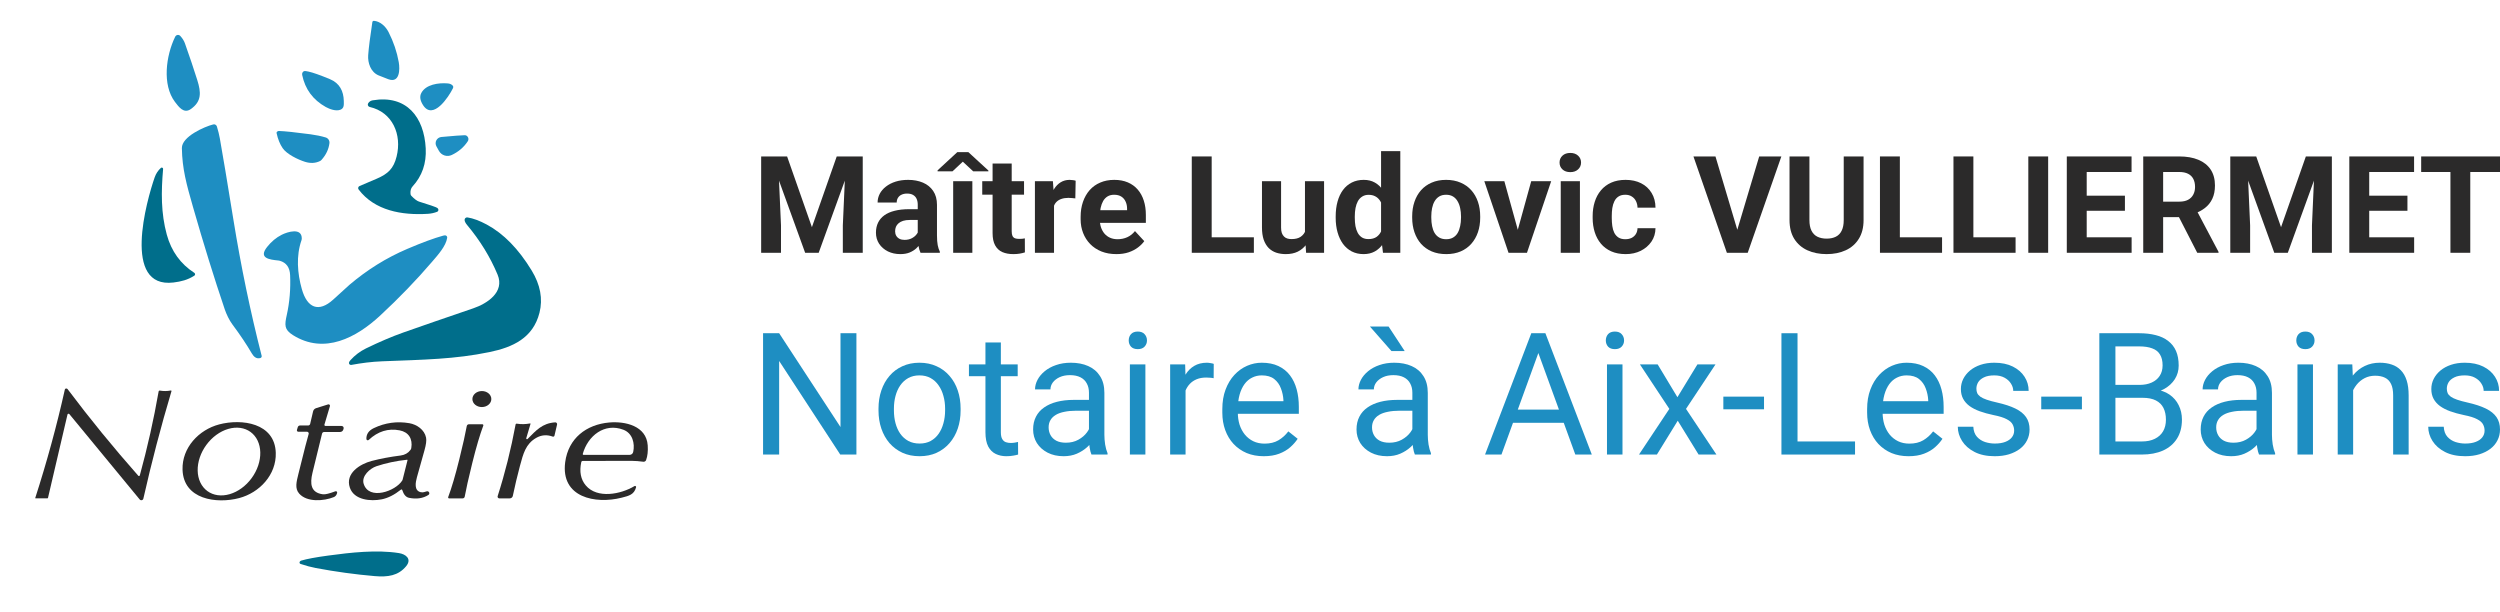 <svg width="572" height="140" viewBox="0 0 572 140" fill="none" xmlns="http://www.w3.org/2000/svg">
<path d="M176.232 35.795H180.088L185.766 51.979L191.444 35.795H195.3L187.315 57.837H184.218L176.232 35.795ZM174.153 35.795H177.993L178.692 51.57V57.837H174.153V35.795ZM193.539 35.795H197.395V57.837H192.84V51.57L193.539 35.795Z" fill="#141313" fill-opacity="0.9"/>
<path d="M209.98 54.144V46.846C209.98 46.322 209.894 45.872 209.722 45.499C209.55 45.115 209.281 44.818 208.917 44.606C208.563 44.394 208.102 44.288 207.536 44.288C207.05 44.288 206.63 44.374 206.276 44.545C205.921 44.707 205.648 44.944 205.456 45.257C205.263 45.559 205.167 45.918 205.167 46.332H200.795C200.795 45.635 200.957 44.974 201.281 44.348C201.605 43.723 202.075 43.172 202.693 42.698C203.31 42.214 204.044 41.835 204.894 41.563C205.754 41.29 206.716 41.154 207.778 41.154C209.054 41.154 210.187 41.366 211.179 41.79C212.171 42.214 212.95 42.85 213.517 43.697C214.094 44.545 214.382 45.605 214.382 46.877V53.886C214.382 54.784 214.438 55.521 214.549 56.096C214.66 56.662 214.822 57.156 215.035 57.58V57.837H210.617C210.405 57.393 210.243 56.838 210.132 56.172C210.03 55.496 209.98 54.82 209.98 54.144ZM210.557 47.861L210.587 50.328H208.143C207.566 50.328 207.065 50.394 206.64 50.525C206.215 50.656 205.866 50.843 205.592 51.085C205.319 51.318 205.117 51.59 204.985 51.903C204.864 52.216 204.803 52.559 204.803 52.932C204.803 53.306 204.889 53.644 205.061 53.947C205.233 54.239 205.481 54.471 205.805 54.643C206.129 54.805 206.508 54.885 206.944 54.885C207.601 54.885 208.173 54.754 208.659 54.492C209.145 54.229 209.519 53.906 209.782 53.523C210.056 53.139 210.197 52.776 210.207 52.433L211.361 54.28C211.199 54.694 210.977 55.123 210.693 55.567C210.42 56.011 210.071 56.429 209.646 56.823C209.221 57.207 208.71 57.525 208.112 57.777C207.515 58.019 206.807 58.14 205.987 58.14C204.945 58.14 203.998 57.933 203.148 57.52C202.308 57.096 201.64 56.515 201.144 55.779C200.659 55.032 200.416 54.184 200.416 53.235C200.416 52.377 200.578 51.615 200.901 50.949C201.225 50.283 201.701 49.723 202.328 49.269C202.966 48.804 203.761 48.456 204.712 48.224C205.663 47.982 206.766 47.861 208.021 47.861H210.557Z" fill="#141313" fill-opacity="0.9"/>
<path d="M222.474 41.457V57.837H218.086V41.457H222.474ZM221.563 34.811L226.147 39.019V39.201H222.671L220.288 36.991L217.935 39.201H214.519V38.974L219.028 34.811H221.563Z" fill="#141313" fill-opacity="0.9"/>
<path d="M234.3 41.457V44.545H224.736V41.457H234.3ZM227.104 37.414H231.476V52.902C231.476 53.376 231.537 53.74 231.658 53.992C231.79 54.244 231.982 54.421 232.235 54.522C232.488 54.613 232.807 54.658 233.191 54.658C233.465 54.658 233.708 54.648 233.92 54.628C234.143 54.598 234.33 54.567 234.482 54.537L234.497 57.747C234.122 57.868 233.718 57.964 233.282 58.034C232.847 58.105 232.367 58.14 231.84 58.14C230.879 58.14 230.039 57.984 229.32 57.671C228.612 57.348 228.065 56.833 227.681 56.127C227.296 55.42 227.104 54.492 227.104 53.341V37.414Z" fill="#141313" fill-opacity="0.9"/>
<path d="M241.161 45.03V57.837H236.789V41.457H240.903L241.161 45.03ZM246.11 41.351L246.034 45.393C245.822 45.363 245.564 45.337 245.26 45.317C244.967 45.287 244.699 45.272 244.456 45.272C243.838 45.272 243.302 45.353 242.846 45.514C242.401 45.666 242.027 45.893 241.723 46.195C241.43 46.498 241.207 46.867 241.055 47.3C240.913 47.734 240.832 48.229 240.812 48.784L239.932 48.512C239.932 47.452 240.038 46.478 240.251 45.59C240.463 44.691 240.772 43.909 241.177 43.243C241.592 42.577 242.098 42.062 242.695 41.699C243.292 41.336 243.975 41.154 244.744 41.154C244.987 41.154 245.235 41.174 245.488 41.215C245.741 41.245 245.948 41.29 246.11 41.351Z" fill="#141313" fill-opacity="0.9"/>
<path d="M255.431 58.14C254.156 58.14 253.013 57.938 252.001 57.535C250.989 57.121 250.128 56.551 249.42 55.824C248.721 55.097 248.185 54.255 247.811 53.296C247.436 52.327 247.249 51.297 247.249 50.207V49.602C247.249 48.36 247.426 47.225 247.78 46.195C248.134 45.166 248.641 44.273 249.298 43.516C249.966 42.759 250.776 42.178 251.727 41.775C252.679 41.361 253.751 41.154 254.946 41.154C256.11 41.154 257.142 41.346 258.043 41.729C258.943 42.113 259.697 42.658 260.305 43.364C260.922 44.071 261.387 44.919 261.701 45.908C262.015 46.887 262.172 47.977 262.172 49.178V50.995H249.116V48.088H257.876V47.755C257.876 47.149 257.764 46.609 257.542 46.135C257.329 45.65 257.005 45.267 256.57 44.984C256.135 44.702 255.578 44.56 254.9 44.56C254.323 44.56 253.827 44.687 253.412 44.939C252.997 45.191 252.658 45.544 252.395 45.998C252.142 46.453 251.95 46.988 251.818 47.603C251.697 48.209 251.636 48.875 251.636 49.602V50.207C251.636 50.863 251.727 51.469 251.91 52.024C252.102 52.579 252.37 53.059 252.714 53.462C253.068 53.866 253.493 54.179 253.989 54.401C254.495 54.623 255.067 54.734 255.705 54.734C256.494 54.734 257.228 54.583 257.906 54.28C258.594 53.967 259.186 53.498 259.682 52.872L261.807 55.173C261.463 55.667 260.993 56.142 260.396 56.596C259.809 57.05 259.1 57.424 258.27 57.716C257.44 57.999 256.494 58.14 255.431 58.14Z" fill="#141313" fill-opacity="0.9"/>
<path d="M286.886 54.295V57.837H275.759V54.295H286.886ZM277.231 35.795V57.837H272.677V35.795H277.231Z" fill="#141313" fill-opacity="0.9"/>
<path d="M298.576 53.916V41.457H302.948V57.837H298.834L298.576 53.916ZM299.062 50.556L300.352 50.525C300.352 51.615 300.225 52.63 299.972 53.568C299.719 54.497 299.34 55.304 298.834 55.99C298.328 56.667 297.69 57.197 296.921 57.58C296.152 57.953 295.246 58.14 294.204 58.14C293.404 58.14 292.665 58.029 291.987 57.807C291.319 57.575 290.742 57.217 290.257 56.732C289.781 56.238 289.406 55.607 289.133 54.84C288.87 54.063 288.739 53.129 288.739 52.039V41.457H293.111V52.069C293.111 52.554 293.166 52.963 293.278 53.296C293.399 53.629 293.566 53.901 293.779 54.113C293.991 54.325 294.239 54.477 294.522 54.567C294.816 54.658 295.14 54.704 295.494 54.704C296.395 54.704 297.103 54.522 297.619 54.159C298.146 53.795 298.515 53.301 298.728 52.675C298.95 52.039 299.062 51.333 299.062 50.556Z" fill="#141313" fill-opacity="0.9"/>
<path d="M315.988 54.265V34.584H320.391V57.837H316.429L315.988 54.265ZM305.605 49.844V49.526C305.605 48.275 305.746 47.139 306.03 46.12C306.313 45.09 306.728 44.207 307.274 43.47C307.821 42.733 308.494 42.163 309.294 41.76C310.093 41.356 311.004 41.154 312.026 41.154C312.988 41.154 313.828 41.356 314.546 41.76C315.275 42.163 315.892 42.739 316.398 43.485C316.914 44.222 317.329 45.095 317.643 46.105C317.957 47.104 318.184 48.199 318.326 49.39V50.086C318.184 51.227 317.957 52.286 317.643 53.265C317.329 54.244 316.914 55.102 316.398 55.839C315.892 56.566 315.275 57.131 314.546 57.535C313.817 57.938 312.967 58.14 311.996 58.14C310.974 58.14 310.063 57.933 309.263 57.52C308.474 57.106 307.806 56.525 307.259 55.779C306.723 55.032 306.313 54.154 306.03 53.144C305.746 52.135 305.605 51.035 305.605 49.844ZM309.977 49.526V49.844C309.977 50.52 310.027 51.151 310.128 51.736C310.24 52.322 310.417 52.842 310.66 53.296C310.913 53.74 311.237 54.088 311.631 54.34C312.036 54.583 312.527 54.704 313.104 54.704C313.853 54.704 314.47 54.537 314.956 54.204C315.442 53.861 315.811 53.392 316.064 52.796C316.327 52.201 316.479 51.514 316.52 50.737V48.754C316.489 48.118 316.398 47.548 316.246 47.043C316.105 46.528 315.892 46.089 315.609 45.726C315.336 45.363 314.991 45.08 314.576 44.878C314.172 44.676 313.691 44.575 313.134 44.575C312.568 44.575 312.082 44.707 311.677 44.969C311.272 45.221 310.943 45.57 310.69 46.014C310.447 46.458 310.265 46.983 310.144 47.588C310.032 48.184 309.977 48.83 309.977 49.526Z" fill="#141313" fill-opacity="0.9"/>
<path d="M323.108 49.814V49.496C323.108 48.295 323.28 47.19 323.624 46.18C323.968 45.161 324.469 44.278 325.127 43.531C325.785 42.784 326.595 42.204 327.556 41.79C328.518 41.366 329.621 41.154 330.866 41.154C332.11 41.154 333.219 41.366 334.19 41.79C335.162 42.204 335.977 42.784 336.634 43.531C337.302 44.278 337.808 45.161 338.153 46.18C338.497 47.19 338.669 48.295 338.669 49.496V49.814C338.669 51.005 338.497 52.11 338.153 53.129C337.808 54.138 337.302 55.022 336.634 55.779C335.977 56.525 335.167 57.106 334.205 57.52C333.244 57.933 332.141 58.14 330.896 58.14C329.651 58.14 328.543 57.933 327.571 57.52C326.61 57.106 325.795 56.525 325.127 55.779C324.469 55.022 323.968 54.138 323.624 53.129C323.28 52.11 323.108 51.005 323.108 49.814ZM327.48 49.496V49.814C327.48 50.5 327.541 51.141 327.662 51.736C327.784 52.332 327.976 52.857 328.239 53.311C328.513 53.755 328.867 54.103 329.302 54.355C329.737 54.608 330.269 54.734 330.896 54.734C331.503 54.734 332.024 54.608 332.46 54.355C332.895 54.103 333.244 53.755 333.507 53.311C333.77 52.857 333.963 52.332 334.084 51.736C334.216 51.141 334.281 50.5 334.281 49.814V49.496C334.281 48.83 334.216 48.204 334.084 47.618C333.963 47.023 333.765 46.498 333.492 46.044C333.229 45.58 332.88 45.216 332.444 44.954C332.009 44.691 331.483 44.56 330.866 44.56C330.248 44.56 329.722 44.691 329.287 44.954C328.862 45.216 328.513 45.58 328.239 46.044C327.976 46.498 327.784 47.023 327.662 47.618C327.541 48.204 327.48 48.83 327.48 49.496Z" fill="#141313" fill-opacity="0.9"/>
<path d="M346.699 54.658L350.343 41.457H354.912L349.371 57.837H346.608L346.699 54.658ZM344.195 41.457L347.853 54.673L347.929 57.837H345.151L339.61 41.457H344.195Z" fill="#141313" fill-opacity="0.9"/>
<path d="M361.486 41.457V57.837H357.098V41.457H361.486ZM356.825 37.188C356.825 36.552 357.048 36.027 357.493 35.613C357.938 35.199 358.535 34.992 359.284 34.992C360.023 34.992 360.615 35.199 361.061 35.613C361.516 36.027 361.744 36.552 361.744 37.188C361.744 37.823 361.516 38.348 361.061 38.762C360.615 39.176 360.023 39.383 359.284 39.383C358.535 39.383 357.938 39.176 357.493 38.762C357.048 38.348 356.825 37.823 356.825 37.188Z" fill="#141313" fill-opacity="0.9"/>
<path d="M371.885 54.734C372.421 54.734 372.897 54.633 373.312 54.431C373.727 54.219 374.05 53.926 374.283 53.553C374.526 53.169 374.653 52.72 374.663 52.206H378.777C378.767 53.356 378.458 54.381 377.851 55.279C377.243 56.167 376.429 56.869 375.407 57.383C374.384 57.888 373.241 58.14 371.976 58.14C370.7 58.14 369.587 57.928 368.636 57.504C367.695 57.081 366.91 56.495 366.283 55.748C365.655 54.991 365.185 54.113 364.871 53.114C364.557 52.105 364.4 51.025 364.4 49.874V49.435C364.4 48.275 364.557 47.194 364.871 46.195C365.185 45.186 365.655 44.308 366.283 43.561C366.91 42.804 367.695 42.214 368.636 41.79C369.577 41.366 370.68 41.154 371.945 41.154C373.291 41.154 374.47 41.411 375.482 41.926C376.505 42.441 377.304 43.178 377.881 44.136C378.468 45.085 378.767 46.211 378.777 47.513H374.663C374.653 46.967 374.536 46.473 374.314 46.029C374.101 45.585 373.787 45.231 373.372 44.969C372.968 44.697 372.467 44.56 371.869 44.56C371.232 44.56 370.711 44.697 370.306 44.969C369.901 45.231 369.587 45.595 369.365 46.059C369.142 46.513 368.985 47.033 368.894 47.618C368.813 48.194 368.773 48.799 368.773 49.435V49.874C368.773 50.51 368.813 51.121 368.894 51.706C368.975 52.291 369.127 52.811 369.349 53.265C369.582 53.72 369.901 54.078 370.306 54.34C370.711 54.603 371.237 54.734 371.885 54.734Z" fill="#141313" fill-opacity="0.9"/>
<path d="M397.298 53.235L402.505 35.795H407.575L399.878 57.837H396.538L397.298 53.235ZM392.5 35.795L397.692 53.235L398.482 57.837H395.111L387.46 35.795H392.5Z" fill="#141313" fill-opacity="0.9"/>
<path d="M421.845 35.795H426.384V50.359C426.384 52.054 426.02 53.482 425.291 54.643C424.573 55.804 423.576 56.677 422.301 57.262C421.035 57.848 419.578 58.14 417.928 58.14C416.279 58.14 414.811 57.848 413.526 57.262C412.251 56.677 411.249 55.804 410.52 54.643C409.802 53.482 409.442 52.054 409.442 50.359V35.795H413.997V50.359C413.997 51.348 414.153 52.155 414.467 52.781C414.781 53.407 415.231 53.866 415.818 54.159C416.415 54.451 417.119 54.598 417.928 54.598C418.758 54.598 419.462 54.451 420.039 54.159C420.626 53.866 421.071 53.407 421.375 52.781C421.688 52.155 421.845 51.348 421.845 50.359V35.795Z" fill="#141313" fill-opacity="0.9"/>
<path d="M444.343 54.295V57.837H433.216V54.295H444.343ZM434.688 35.795V57.837H430.134V35.795H434.688Z" fill="#141313" fill-opacity="0.9"/>
<path d="M461.164 54.295V57.837H450.036V54.295H461.164ZM451.509 35.795V57.837H446.954V35.795H451.509Z" fill="#141313" fill-opacity="0.9"/>
<path d="M468.618 35.795V57.837H464.079V35.795H468.618Z" fill="#141313" fill-opacity="0.9"/>
<path d="M487.715 54.295V57.837H475.95V54.295H487.715ZM477.438 35.795V57.837H472.883V35.795H477.438ZM486.182 44.772V48.224H475.95V44.772H486.182ZM487.7 35.795V39.352H475.95V35.795H487.7Z" fill="#141313" fill-opacity="0.9"/>
<path d="M490.372 35.795H498.615C500.305 35.795 501.758 36.047 502.972 36.552C504.197 37.056 505.138 37.803 505.796 38.792C506.454 39.781 506.783 40.998 506.783 42.441C506.783 43.622 506.58 44.636 506.175 45.484C505.781 46.322 505.219 47.023 504.49 47.588C503.772 48.143 502.927 48.587 501.955 48.92L500.513 49.677H493.347L493.317 46.135H498.646C499.445 46.135 500.108 45.993 500.634 45.711C501.161 45.428 501.555 45.035 501.818 44.53C502.092 44.025 502.228 43.44 502.228 42.774C502.228 42.067 502.097 41.457 501.834 40.942C501.57 40.427 501.171 40.034 500.634 39.761C500.098 39.489 499.425 39.352 498.615 39.352H494.926V57.837H490.372V35.795ZM502.729 57.837L497.689 48.012L502.502 47.982L507.602 57.626V57.837H502.729Z" fill="#141313" fill-opacity="0.9"/>
<path d="M512.369 35.795H516.225L521.903 51.979L527.58 35.795H531.436L523.451 57.837H520.354L512.369 35.795ZM510.289 35.795H514.13L514.829 51.57V57.837H510.289V35.795ZM529.675 35.795H533.531V57.837H528.977V51.57L529.675 35.795Z" fill="#141313" fill-opacity="0.9"/>
<path d="M552.356 54.295V57.837H540.591V54.295H552.356ZM542.078 35.795V57.837H537.524V35.795H542.078ZM550.823 44.772V48.224H540.591V44.772H550.823ZM552.341 35.795V39.352H540.591V35.795H552.341Z" fill="#141313" fill-opacity="0.9"/>
<path d="M565.199 35.795V57.837H560.66V35.795H565.199ZM572 35.795V39.352H553.965V35.795H572Z" fill="#141313" fill-opacity="0.9"/>
<path d="M195.948 76.242V104H192.248L178.269 82.59V104H174.589V76.242H178.269L192.305 97.708V76.242H195.948Z" fill="#1E8EC2"/>
<path d="M201.002 93.915V93.476C201.002 91.989 201.218 90.61 201.65 89.339C202.082 88.055 202.705 86.943 203.519 86.003C204.333 85.05 205.318 84.312 206.475 83.791C207.632 83.258 208.929 82.991 210.365 82.991C211.815 82.991 213.118 83.258 214.275 83.791C215.444 84.312 216.436 85.05 217.25 86.003C218.076 86.943 218.705 88.055 219.138 89.339C219.57 90.61 219.786 91.989 219.786 93.476V93.915C219.786 95.402 219.57 96.781 219.138 98.052C218.705 99.323 218.076 100.435 217.25 101.388C216.436 102.328 215.451 103.065 214.294 103.599C213.15 104.12 211.853 104.381 210.403 104.381C208.954 104.381 207.651 104.12 206.494 103.599C205.337 103.065 204.345 102.328 203.519 101.388C202.705 100.435 202.082 99.323 201.65 98.052C201.218 96.781 201.002 95.402 201.002 93.915ZM204.53 93.476V93.915C204.53 94.944 204.65 95.916 204.892 96.831C205.134 97.734 205.496 98.534 205.979 99.234C206.475 99.933 207.091 100.485 207.829 100.892C208.566 101.286 209.424 101.483 210.403 101.483C211.37 101.483 212.215 101.286 212.94 100.892C213.677 100.485 214.287 99.933 214.771 99.234C215.254 98.534 215.616 97.734 215.858 96.831C216.112 95.916 216.239 94.944 216.239 93.915V93.476C216.239 92.459 216.112 91.5 215.858 90.597C215.616 89.682 215.247 88.875 214.751 88.176C214.268 87.465 213.658 86.905 212.921 86.499C212.196 86.092 211.344 85.888 210.365 85.888C209.399 85.888 208.547 86.092 207.81 86.499C207.085 86.905 206.475 87.465 205.979 88.176C205.496 88.875 205.134 89.682 204.892 90.597C204.65 91.5 204.53 92.459 204.53 93.476Z" fill="#1E8EC2"/>
<path d="M232.849 83.372V86.079H221.693V83.372H232.849ZM225.469 78.358H228.997V98.89C228.997 99.589 229.105 100.117 229.321 100.473C229.537 100.829 229.817 101.064 230.16 101.178C230.504 101.292 230.872 101.35 231.267 101.35C231.559 101.35 231.864 101.324 232.182 101.273C232.512 101.21 232.76 101.159 232.926 101.121L232.945 104C232.665 104.089 232.296 104.171 231.839 104.247C231.394 104.336 230.853 104.381 230.218 104.381C229.353 104.381 228.559 104.209 227.834 103.866C227.109 103.523 226.531 102.951 226.098 102.15C225.679 101.337 225.469 100.244 225.469 98.871V78.358Z" fill="#1E8EC2"/>
<path d="M249.155 100.473V89.854C249.155 89.04 248.989 88.335 248.659 87.738C248.341 87.128 247.858 86.657 247.21 86.327C246.561 85.996 245.76 85.831 244.807 85.831C243.917 85.831 243.135 85.984 242.461 86.289C241.8 86.594 241.279 86.994 240.897 87.49C240.528 87.986 240.344 88.519 240.344 89.091H236.816C236.816 88.354 237.007 87.623 237.388 86.899C237.77 86.174 238.316 85.52 239.028 84.935C239.753 84.338 240.617 83.868 241.622 83.525C242.639 83.169 243.77 82.991 245.016 82.991C246.517 82.991 247.839 83.245 248.983 83.753C250.14 84.262 251.043 85.031 251.691 86.06C252.352 87.077 252.683 88.354 252.683 89.892V99.5C252.683 100.187 252.74 100.918 252.854 101.693C252.982 102.468 253.166 103.135 253.407 103.695V104H249.727C249.549 103.593 249.409 103.053 249.307 102.379C249.206 101.693 249.155 101.057 249.155 100.473ZM249.765 91.493L249.803 93.972H246.237C245.233 93.972 244.336 94.054 243.548 94.22C242.76 94.372 242.099 94.607 241.565 94.925C241.031 95.243 240.624 95.643 240.344 96.126C240.064 96.596 239.925 97.149 239.925 97.785C239.925 98.433 240.071 99.024 240.363 99.558C240.656 100.091 241.094 100.517 241.679 100.835C242.277 101.14 243.008 101.292 243.872 101.292C244.953 101.292 245.906 101.064 246.733 100.606C247.559 100.149 248.214 99.589 248.697 98.928C249.193 98.268 249.46 97.626 249.498 97.003L251.005 98.7C250.916 99.234 250.674 99.825 250.28 100.473C249.886 101.121 249.358 101.744 248.697 102.341C248.049 102.926 247.273 103.415 246.37 103.809C245.48 104.19 244.476 104.381 243.357 104.381C241.959 104.381 240.732 104.108 239.677 103.561C238.634 103.015 237.82 102.284 237.236 101.369C236.664 100.441 236.377 99.405 236.377 98.261C236.377 97.156 236.594 96.183 237.026 95.344C237.458 94.493 238.081 93.787 238.895 93.228C239.708 92.656 240.687 92.224 241.832 91.932C242.976 91.639 244.254 91.493 245.665 91.493H249.765Z" fill="#1E8EC2"/>
<path d="M262.065 83.372V104H258.518V83.372H262.065ZM258.251 77.9C258.251 77.329 258.423 76.846 258.766 76.452C259.122 76.058 259.644 75.861 260.33 75.861C261.004 75.861 261.519 76.058 261.875 76.452C262.243 76.846 262.428 77.329 262.428 77.9C262.428 78.447 262.243 78.917 261.875 79.311C261.519 79.693 261.004 79.883 260.33 79.883C259.644 79.883 259.122 79.693 258.766 79.311C258.423 78.917 258.251 78.447 258.251 77.9Z" fill="#1E8EC2"/>
<path d="M271.257 86.613V104H267.729V83.372H271.162L271.257 86.613ZM277.703 83.258L277.684 86.537C277.392 86.473 277.112 86.435 276.845 86.422C276.591 86.397 276.298 86.384 275.968 86.384C275.154 86.384 274.436 86.511 273.813 86.765C273.19 87.02 272.662 87.376 272.23 87.833C271.798 88.291 271.455 88.837 271.2 89.473C270.959 90.095 270.8 90.782 270.724 91.531L269.732 92.103C269.732 90.858 269.853 89.689 270.094 88.596C270.348 87.503 270.736 86.537 271.257 85.698C271.779 84.846 272.44 84.185 273.241 83.715C274.054 83.232 275.021 82.991 276.14 82.991C276.394 82.991 276.686 83.022 277.017 83.086C277.347 83.137 277.576 83.194 277.703 83.258Z" fill="#1E8EC2"/>
<path d="M289.146 104.381C287.709 104.381 286.406 104.139 285.236 103.656C284.079 103.161 283.081 102.468 282.242 101.578C281.416 100.689 280.78 99.634 280.335 98.414C279.89 97.194 279.668 95.859 279.668 94.41V93.609C279.668 91.932 279.916 90.439 280.411 89.129C280.907 87.808 281.581 86.689 282.433 85.774C283.285 84.859 284.251 84.166 285.332 83.696C286.412 83.226 287.531 82.991 288.688 82.991C290.163 82.991 291.434 83.245 292.502 83.753C293.583 84.262 294.466 84.973 295.153 85.888C295.839 86.791 296.348 87.859 296.679 89.091C297.009 90.311 297.174 91.646 297.174 93.095V94.677H281.765V91.798H293.646V91.531C293.595 90.616 293.405 89.727 293.074 88.862C292.756 87.998 292.248 87.287 291.549 86.727C290.849 86.168 289.896 85.888 288.688 85.888C287.887 85.888 287.15 86.06 286.476 86.403C285.802 86.734 285.223 87.229 284.74 87.89C284.257 88.551 283.882 89.358 283.615 90.311C283.348 91.265 283.215 92.364 283.215 93.609V94.41C283.215 95.389 283.348 96.31 283.615 97.175C283.895 98.026 284.295 98.776 284.817 99.424C285.351 100.072 285.993 100.581 286.743 100.949C287.506 101.318 288.37 101.502 289.336 101.502C290.582 101.502 291.638 101.248 292.502 100.74C293.367 100.231 294.123 99.551 294.771 98.7L296.907 100.396C296.462 101.07 295.897 101.712 295.21 102.322C294.524 102.932 293.678 103.428 292.674 103.809C291.682 104.19 290.506 104.381 289.146 104.381Z" fill="#1E8EC2"/>
<path d="M323.148 100.473V89.854C323.148 89.04 322.983 88.335 322.653 87.738C322.335 87.128 321.852 86.657 321.203 86.327C320.555 85.996 319.754 85.831 318.8 85.831C317.91 85.831 317.129 85.984 316.455 86.289C315.794 86.594 315.272 86.994 314.891 87.49C314.522 87.986 314.338 88.519 314.338 89.091H310.81C310.81 88.354 311.001 87.623 311.382 86.899C311.763 86.174 312.31 85.52 313.022 84.935C313.747 84.338 314.611 83.868 315.616 83.525C316.633 83.169 317.764 82.991 319.01 82.991C320.51 82.991 321.833 83.245 322.977 83.753C324.134 84.262 325.036 85.031 325.685 86.06C326.346 87.077 326.676 88.354 326.676 89.892V99.5C326.676 100.187 326.734 100.918 326.848 101.693C326.975 102.468 327.16 103.135 327.401 103.695V104H323.721C323.543 103.593 323.403 103.053 323.301 102.379C323.199 101.693 323.148 101.057 323.148 100.473ZM323.759 91.493L323.797 93.972H320.231C319.226 93.972 318.33 94.054 317.542 94.22C316.753 94.372 316.092 94.607 315.558 94.925C315.024 95.243 314.618 95.643 314.338 96.126C314.058 96.596 313.918 97.149 313.918 97.785C313.918 98.433 314.064 99.024 314.357 99.558C314.649 100.091 315.088 100.517 315.673 100.835C316.27 101.14 317.001 101.292 317.866 101.292C318.947 101.292 319.9 101.064 320.726 100.606C321.553 100.149 322.208 99.589 322.691 98.928C323.187 98.268 323.454 97.626 323.492 97.003L324.998 98.7C324.909 99.234 324.668 99.825 324.274 100.473C323.879 101.121 323.352 101.744 322.691 102.341C322.042 102.926 321.267 103.415 320.364 103.809C319.474 104.19 318.47 104.381 317.351 104.381C315.952 104.381 314.726 104.108 313.67 103.561C312.628 103.015 311.814 102.284 311.229 101.369C310.657 100.441 310.371 99.405 310.371 98.261C310.371 97.156 310.587 96.183 311.02 95.344C311.452 94.493 312.075 93.787 312.888 93.228C313.702 92.656 314.681 92.224 315.825 91.932C316.97 91.639 318.247 91.493 319.659 91.493H323.759ZM317.713 74.717L321.394 80.322H318.362L313.442 74.717H317.713Z" fill="#1E8EC2"/>
<path d="M352.727 78.701L343.535 104H339.778L350.362 76.242H352.784L352.727 78.701ZM360.431 104L351.22 78.701L351.163 76.242H353.585L364.207 104H360.431ZM359.955 93.724V96.736H344.355V93.724H359.955Z" fill="#1E8EC2"/>
<path d="M371.225 83.372V104H367.678V83.372H371.225ZM367.411 77.9C367.411 77.329 367.583 76.846 367.926 76.452C368.282 76.058 368.803 75.861 369.49 75.861C370.164 75.861 370.679 76.058 371.035 76.452C371.403 76.846 371.588 77.329 371.588 77.9C371.588 78.447 371.403 78.917 371.035 79.311C370.679 79.693 370.164 79.883 369.49 79.883C368.803 79.883 368.282 79.693 367.926 79.311C367.583 78.917 367.411 78.447 367.411 77.9Z" fill="#1E8EC2"/>
<path d="M379.273 83.372L383.793 90.883L388.37 83.372H392.508L385.757 93.552L392.718 104H388.637L383.869 96.26L379.101 104H375.001L381.943 93.552L375.211 83.372H379.273Z" fill="#1E8EC2"/>
<path d="M403.607 90.75V93.648H394.301V90.75H403.607Z" fill="#1E8EC2"/>
<path d="M424.432 101.006V104H410.549V101.006H424.432ZM411.273 76.242V104H407.593V76.242H411.273Z" fill="#1E8EC2"/>
<path d="M436.675 104.381C435.239 104.381 433.936 104.139 432.766 103.656C431.609 103.161 430.611 102.468 429.772 101.578C428.945 100.689 428.31 99.634 427.865 98.414C427.42 97.194 427.197 95.859 427.197 94.41V93.609C427.197 91.932 427.445 90.439 427.941 89.129C428.437 87.808 429.111 86.689 429.963 85.774C430.814 84.859 431.781 84.166 432.861 83.696C433.942 83.226 435.061 82.991 436.218 82.991C437.692 82.991 438.964 83.245 440.032 83.753C441.113 84.262 441.996 84.973 442.683 85.888C443.369 86.791 443.878 87.859 444.208 89.091C444.539 90.311 444.704 91.646 444.704 93.095V94.677H429.295V91.798H441.176V91.531C441.125 90.616 440.934 89.727 440.604 88.862C440.286 87.998 439.778 87.287 439.078 86.727C438.379 86.168 437.426 85.888 436.218 85.888C435.417 85.888 434.679 86.06 434.006 86.403C433.332 86.734 432.753 87.229 432.27 87.89C431.787 88.551 431.412 89.358 431.145 90.311C430.878 91.265 430.744 92.364 430.744 93.609V94.41C430.744 95.389 430.878 96.31 431.145 97.175C431.425 98.026 431.825 98.776 432.346 99.424C432.88 100.072 433.522 100.581 434.273 100.949C435.035 101.318 435.9 101.502 436.866 101.502C438.112 101.502 439.167 101.248 440.032 100.74C440.896 100.231 441.653 99.551 442.301 98.7L444.437 100.396C443.992 101.07 443.426 101.712 442.74 102.322C442.053 102.932 441.208 103.428 440.203 103.809C439.212 104.19 438.036 104.381 436.675 104.381Z" fill="#1E8EC2"/>
<path d="M460.838 98.528C460.838 98.02 460.723 97.549 460.495 97.117C460.278 96.672 459.827 96.272 459.141 95.916C458.467 95.548 457.45 95.23 456.089 94.963C454.945 94.722 453.909 94.436 452.981 94.105C452.065 93.775 451.283 93.374 450.635 92.904C449.999 92.434 449.51 91.881 449.167 91.246C448.823 90.61 448.652 89.867 448.652 89.015C448.652 88.202 448.83 87.433 449.186 86.708C449.554 85.984 450.069 85.342 450.73 84.783C451.404 84.224 452.212 83.785 453.152 83.467C454.093 83.15 455.142 82.991 456.299 82.991C457.952 82.991 459.363 83.283 460.533 83.868C461.702 84.452 462.599 85.234 463.222 86.213C463.845 87.178 464.156 88.252 464.156 89.434H460.628C460.628 88.862 460.456 88.31 460.113 87.776C459.783 87.229 459.293 86.778 458.645 86.422C458.009 86.066 457.227 85.888 456.299 85.888C455.32 85.888 454.525 86.041 453.915 86.346C453.318 86.638 452.879 87.013 452.599 87.471C452.332 87.928 452.199 88.411 452.199 88.92C452.199 89.301 452.262 89.644 452.39 89.949C452.529 90.242 452.771 90.515 453.114 90.769C453.457 91.01 453.941 91.239 454.564 91.455C455.187 91.671 455.981 91.887 456.947 92.103C458.638 92.485 460.03 92.942 461.124 93.476C462.217 94.01 463.031 94.664 463.565 95.44C464.099 96.215 464.366 97.156 464.366 98.261C464.366 99.164 464.175 99.99 463.794 100.74C463.425 101.489 462.885 102.138 462.173 102.684C461.473 103.218 460.634 103.637 459.655 103.942C458.689 104.235 457.602 104.381 456.394 104.381C454.576 104.381 453.038 104.057 451.779 103.409C450.521 102.76 449.567 101.922 448.919 100.892C448.27 99.863 447.946 98.776 447.946 97.632H451.493C451.544 98.598 451.824 99.367 452.332 99.939C452.841 100.498 453.464 100.898 454.201 101.14C454.939 101.369 455.67 101.483 456.394 101.483C457.361 101.483 458.168 101.356 458.816 101.102C459.477 100.848 459.98 100.498 460.323 100.053C460.666 99.608 460.838 99.1 460.838 98.528Z" fill="#1E8EC2"/>
<path d="M476.342 90.75V93.648H467.036V90.75H476.342Z" fill="#1E8EC2"/>
<path d="M490.226 91.017H483.188L483.15 88.062H489.539C490.594 88.062 491.516 87.884 492.304 87.528C493.092 87.172 493.703 86.664 494.135 86.003C494.58 85.329 494.802 84.529 494.802 83.601C494.802 82.584 494.605 81.758 494.211 81.122C493.83 80.474 493.239 80.004 492.438 79.712C491.649 79.407 490.645 79.254 489.425 79.254H484.008V104H480.328V76.242H489.425C490.848 76.242 492.12 76.388 493.239 76.68C494.357 76.96 495.305 77.405 496.08 78.015C496.868 78.612 497.466 79.375 497.873 80.303C498.28 81.23 498.483 82.343 498.483 83.639C498.483 84.783 498.191 85.819 497.606 86.746C497.021 87.662 496.207 88.411 495.165 88.996C494.135 89.581 492.927 89.956 491.541 90.121L490.226 91.017ZM490.054 104H481.739L483.818 101.006H490.054C491.224 101.006 492.215 100.803 493.029 100.396C493.855 99.99 494.485 99.418 494.917 98.681C495.349 97.931 495.565 97.047 495.565 96.031C495.565 95.001 495.381 94.112 495.012 93.362C494.644 92.612 494.065 92.034 493.277 91.627C492.489 91.22 491.471 91.017 490.226 91.017H484.981L485.019 88.062H492.19L492.972 89.129C494.307 89.244 495.438 89.625 496.366 90.273C497.294 90.909 498 91.722 498.483 92.713C498.979 93.705 499.227 94.798 499.227 95.993C499.227 97.721 498.845 99.183 498.083 100.377C497.332 101.559 496.271 102.462 494.898 103.084C493.525 103.695 491.91 104 490.054 104Z" fill="#1E8EC2"/>
<path d="M516.295 100.473V89.854C516.295 89.04 516.13 88.335 515.799 87.738C515.481 87.128 514.998 86.657 514.35 86.327C513.701 85.996 512.9 85.831 511.947 85.831C511.057 85.831 510.275 85.984 509.601 86.289C508.94 86.594 508.419 86.994 508.037 87.49C507.669 87.986 507.484 88.519 507.484 89.091H503.956C503.956 88.354 504.147 87.623 504.528 86.899C504.91 86.174 505.457 85.52 506.168 84.935C506.893 84.338 507.758 83.868 508.762 83.525C509.779 83.169 510.911 82.991 512.157 82.991C513.657 82.991 514.979 83.245 516.123 83.753C517.28 84.262 518.183 85.031 518.831 86.06C519.492 87.077 519.823 88.354 519.823 89.892V99.5C519.823 100.187 519.88 100.918 519.995 101.693C520.122 102.468 520.306 103.135 520.548 103.695V104H516.867C516.689 103.593 516.549 103.053 516.447 102.379C516.346 101.693 516.295 101.057 516.295 100.473ZM516.905 91.493L516.943 93.972H513.377C512.373 93.972 511.476 94.054 510.688 94.22C509.9 94.372 509.239 94.607 508.705 94.925C508.171 95.243 507.764 95.643 507.484 96.126C507.205 96.596 507.065 97.149 507.065 97.785C507.065 98.433 507.211 99.024 507.503 99.558C507.796 100.091 508.234 100.517 508.819 100.835C509.417 101.14 510.148 101.292 511.012 101.292C512.093 101.292 513.047 101.064 513.873 100.606C514.699 100.149 515.354 99.589 515.837 98.928C516.333 98.268 516.6 97.626 516.638 97.003L518.145 98.7C518.056 99.234 517.814 99.825 517.42 100.473C517.026 101.121 516.498 101.744 515.837 102.341C515.189 102.926 514.413 103.415 513.511 103.809C512.621 104.19 511.616 104.381 510.497 104.381C509.099 104.381 507.872 104.108 506.817 103.561C505.774 103.015 504.961 102.284 504.376 101.369C503.804 100.441 503.518 99.405 503.518 98.261C503.518 97.156 503.734 96.183 504.166 95.344C504.598 94.493 505.221 93.787 506.035 93.228C506.849 92.656 507.828 92.224 508.972 91.932C510.116 91.639 511.394 91.493 512.805 91.493H516.905Z" fill="#1E8EC2"/>
<path d="M529.206 83.372V104H525.659V83.372H529.206ZM525.392 77.9C525.392 77.329 525.563 76.846 525.907 76.452C526.262 76.058 526.784 75.861 527.47 75.861C528.144 75.861 528.659 76.058 529.015 76.452C529.384 76.846 529.568 77.329 529.568 77.9C529.568 78.447 529.384 78.917 529.015 79.311C528.659 79.693 528.144 79.883 527.47 79.883C526.784 79.883 526.262 79.693 525.907 79.311C525.563 78.917 525.392 78.447 525.392 77.9Z" fill="#1E8EC2"/>
<path d="M538.398 87.776V104H534.87V83.372H538.207L538.398 87.776ZM537.559 92.904L536.09 92.847C536.103 91.436 536.313 90.133 536.719 88.939C537.126 87.731 537.698 86.683 538.436 85.793C539.173 84.903 540.05 84.217 541.068 83.734C542.097 83.239 543.235 82.991 544.481 82.991C545.498 82.991 546.414 83.13 547.227 83.41C548.041 83.677 548.734 84.109 549.306 84.707C549.891 85.304 550.336 86.079 550.641 87.032C550.946 87.973 551.099 89.123 551.099 90.483V104H547.552V90.445C547.552 89.365 547.393 88.5 547.075 87.852C546.757 87.191 546.293 86.715 545.683 86.422C545.072 86.117 544.322 85.965 543.432 85.965C542.555 85.965 541.754 86.149 541.029 86.518C540.317 86.886 539.701 87.395 539.18 88.043C538.671 88.691 538.271 89.434 537.978 90.273C537.698 91.099 537.559 91.976 537.559 92.904Z" fill="#1E8EC2"/>
<path d="M568.472 98.528C568.472 98.02 568.358 97.549 568.129 97.117C567.913 96.672 567.461 96.272 566.775 95.916C566.101 95.548 565.084 95.23 563.723 94.963C562.579 94.722 561.543 94.436 560.615 94.105C559.7 93.775 558.918 93.374 558.269 92.904C557.634 92.434 557.144 91.881 556.801 91.246C556.458 90.61 556.286 89.867 556.286 89.015C556.286 88.202 556.464 87.433 556.82 86.708C557.189 85.984 557.703 85.342 558.365 84.783C559.038 84.224 559.846 83.785 560.787 83.467C561.727 83.15 562.776 82.991 563.933 82.991C565.586 82.991 566.997 83.283 568.167 83.868C569.337 84.452 570.233 85.234 570.856 86.213C571.479 87.178 571.79 88.252 571.79 89.434H568.262C568.262 88.862 568.091 88.31 567.747 87.776C567.417 87.229 566.927 86.778 566.279 86.422C565.643 86.066 564.861 85.888 563.933 85.888C562.954 85.888 562.16 86.041 561.549 86.346C560.952 86.638 560.513 87.013 560.233 87.471C559.967 87.928 559.833 88.411 559.833 88.92C559.833 89.301 559.897 89.644 560.024 89.949C560.164 90.242 560.405 90.515 560.748 90.769C561.092 91.01 561.575 91.239 562.198 91.455C562.821 91.671 563.615 91.887 564.582 92.103C566.272 92.485 567.665 92.942 568.758 93.476C569.851 94.01 570.665 94.664 571.199 95.44C571.733 96.215 572 97.156 572 98.261C572 99.164 571.809 99.99 571.428 100.74C571.059 101.489 570.519 102.138 569.807 102.684C569.108 103.218 568.269 103.637 567.29 103.942C566.323 104.235 565.236 104.381 564.029 104.381C562.21 104.381 560.672 104.057 559.413 103.409C558.155 102.76 557.201 101.922 556.553 100.892C555.904 99.863 555.58 98.776 555.58 97.632H559.127C559.178 98.598 559.458 99.367 559.967 99.939C560.475 100.498 561.098 100.898 561.835 101.14C562.573 101.369 563.304 101.483 564.029 101.483C564.995 101.483 565.802 101.356 566.45 101.102C567.112 100.848 567.614 100.498 567.957 100.053C568.3 99.608 568.472 99.1 568.472 98.528Z" fill="#1E8EC2"/>
<path d="M85.554 4.766C86.927 4.867 88.193 5.955 88.905 7.346C90.043 9.583 90.82 11.877 91.236 14.228C91.53 15.885 91.475 19.09 88.85 18.126C88.079 17.844 87.335 17.552 86.619 17.249C84.82 16.496 84.109 14.384 84.242 12.612C84.37 10.886 84.688 8.365 85.196 5.05C85.209 4.966 85.253 4.89 85.319 4.837C85.386 4.785 85.47 4.759 85.554 4.766Z" fill="#1E8EC2"/>
<path d="M40.09 8.388C40.141 8.285 40.217 8.195 40.31 8.128C40.404 8.06 40.513 8.016 40.627 8C40.741 7.984 40.858 7.995 40.967 8.034C41.075 8.073 41.173 8.138 41.251 8.223C41.75 8.774 42.102 9.335 42.307 9.908C43.399 12.984 44.341 15.784 45.134 18.309C46.038 21.179 46.148 23.222 43.633 24.971C42.05 26.073 40.916 24.48 40.021 23.305C37.075 19.402 37.965 12.713 40.09 8.388Z" fill="#1E8EC2"/>
<path d="M69.647 16.253C69.757 16.225 70.072 16.268 70.592 16.381C71.568 16.589 73.193 17.162 75.466 18.098C77.738 19.035 78.606 20.871 78.661 23.084C78.684 24.035 78.734 24.769 77.876 25.109C76.898 25.499 75.439 24.985 74.544 24.485C71.607 22.85 69.804 20.403 69.137 17.143C69.097 16.947 69.127 16.743 69.222 16.577C69.318 16.411 69.47 16.294 69.647 16.253Z" fill="#1E8EC2"/>
<path d="M103.541 19.544C103.724 19.725 103.754 19.944 103.628 20.201C102.687 22.125 99.08 27.648 96.785 24.039C96.109 22.98 95.979 22.059 96.395 21.275C97.423 19.333 100.291 18.902 102.453 19.085C102.912 19.125 103.275 19.278 103.541 19.544Z" fill="#1E8EC2"/>
<path d="M100.186 47.692C100.237 47.753 100.274 47.824 100.293 47.901C100.312 47.978 100.313 48.057 100.296 48.133C100.279 48.208 100.244 48.278 100.195 48.335C100.145 48.393 100.082 48.437 100.012 48.464C99.32 48.727 98.609 48.88 97.877 48.923C91.966 49.285 85.729 48.211 82.048 43.349C82.001 43.287 81.968 43.215 81.953 43.138C81.938 43.061 81.941 42.982 81.961 42.907C81.981 42.831 82.019 42.762 82.071 42.703C82.122 42.644 82.187 42.598 82.259 42.569C83.826 41.908 85.15 41.341 86.234 40.87C88.772 39.768 90.052 38.588 90.745 35.806C91.998 30.793 89.814 25.664 84.581 24.471C84.496 24.451 84.416 24.411 84.349 24.354C84.281 24.297 84.228 24.226 84.194 24.144C84.16 24.063 84.146 23.975 84.153 23.887C84.159 23.8 84.187 23.715 84.233 23.64C84.465 23.26 84.814 23.03 85.279 22.951C93.04 21.656 97.037 26.803 97.405 33.951C97.582 37.373 96.58 40.273 94.398 42.651C94.004 43.08 93.848 43.664 93.93 44.405C93.948 44.557 94.014 44.697 94.118 44.805C94.81 45.524 95.388 45.962 95.853 46.118C97.909 46.806 99.878 47.325 100.186 47.692Z" fill="#006E8B"/>
<path d="M48.801 28.465C48.971 28.422 49.15 28.446 49.303 28.533C49.456 28.619 49.57 28.761 49.623 28.929C49.922 29.914 50.147 30.823 50.297 31.656C50.952 35.313 51.991 41.536 53.413 50.323C55.133 60.944 57.284 71.305 59.867 81.405C59.893 81.507 59.88 81.616 59.829 81.709C59.779 81.801 59.696 81.872 59.596 81.906C58.724 82.199 58.067 81.648 57.608 80.854C56.421 78.813 54.94 76.601 53.166 74.22C52.459 73.27 51.798 71.888 51.417 70.763C48.994 63.601 46.571 55.787 44.147 47.321C42.678 42.188 41.692 38.676 41.614 33.883C41.572 31.261 46.768 28.979 48.801 28.465Z" fill="#1E8EC2"/>
<path d="M63.456 30.085C63.605 30.003 63.722 29.963 63.804 29.966C65.157 30.012 67.566 30.264 71.033 30.724C72.306 30.895 73.467 31.137 74.516 31.449C74.792 31.532 75.029 31.71 75.186 31.951C75.343 32.192 75.41 32.481 75.375 32.767C75.203 34.153 74.599 35.425 73.562 36.582C73.459 36.697 73.336 36.791 73.199 36.857C72.159 37.356 71.019 37.411 69.78 37.023C68.155 36.508 65.622 35.282 64.676 33.905C64.046 32.987 63.583 31.842 63.286 30.471C63.27 30.396 63.277 30.319 63.308 30.25C63.338 30.18 63.39 30.123 63.456 30.085Z" fill="#1E8EC2"/>
<path d="M106.643 30.994C106.762 31.049 106.868 31.129 106.953 31.228C107.039 31.328 107.102 31.444 107.138 31.569C107.175 31.695 107.184 31.826 107.165 31.955C107.146 32.084 107.1 32.208 107.029 32.317C106.139 33.679 104.915 34.727 103.357 35.462C102.837 35.706 102.244 35.743 101.698 35.566C101.153 35.388 100.696 35.01 100.42 34.507L99.851 33.474C99.734 33.264 99.672 33.029 99.67 32.79C99.667 32.55 99.725 32.313 99.837 32.102C99.949 31.89 100.112 31.71 100.312 31.577C100.512 31.445 100.741 31.364 100.98 31.343C103.807 31.083 105.566 30.949 106.258 30.939C106.429 30.939 106.558 30.958 106.643 30.994Z" fill="#1E8EC2"/>
<path d="M37.318 38.662C36.868 43.886 36.808 48.758 38.167 53.702C39.207 57.482 41.306 60.392 44.464 62.43C44.518 62.465 44.562 62.514 44.592 62.57C44.622 62.627 44.638 62.691 44.638 62.755C44.637 62.819 44.62 62.882 44.589 62.939C44.558 62.995 44.514 63.043 44.459 63.077C42.945 64.041 41.458 64.418 39.704 64.634C27.863 66.084 33.55 45.852 35.395 40.562C35.692 39.721 36.164 39.005 36.813 38.414C36.858 38.373 36.914 38.347 36.974 38.339C37.034 38.331 37.095 38.34 37.149 38.367C37.204 38.394 37.249 38.436 37.279 38.489C37.309 38.541 37.322 38.601 37.318 38.662Z" fill="#006E8B"/>
<path d="M106.299 50.337C106.295 50.252 106.309 50.168 106.342 50.09C106.374 50.011 106.423 49.941 106.486 49.884C106.549 49.828 106.624 49.786 106.705 49.761C106.786 49.737 106.872 49.731 106.956 49.745C108.256 49.95 109.725 50.493 111.362 51.374C115.211 53.447 118.634 56.945 121.633 61.87C123.637 65.154 124.237 68.383 123.432 71.557C121.963 77.346 117.333 79.458 111.977 80.56C104.073 82.195 96.959 82.291 87.5 82.663C84.958 82.764 82.723 83.062 80.373 83.494C80.303 83.507 80.231 83.503 80.163 83.482C80.095 83.462 80.032 83.426 79.981 83.377C79.929 83.328 79.889 83.267 79.865 83.2C79.841 83.132 79.832 83.06 79.84 82.989C79.859 82.83 79.975 82.632 80.189 82.397C81.208 81.27 82.386 80.379 83.723 79.725C86.829 78.216 89.671 77.004 92.251 76.088C96.289 74.659 101.626 72.813 108.259 70.552C111.467 69.459 115.52 66.847 113.849 62.839C112.166 58.81 109.841 55.024 106.873 51.48C106.506 51.039 106.315 50.658 106.299 50.337Z" fill="#006E8B"/>
<path d="M101.87 53.849C101.938 53.855 102.003 53.875 102.063 53.907C102.122 53.94 102.174 53.983 102.216 54.036C102.258 54.089 102.288 54.15 102.305 54.215C102.322 54.28 102.326 54.347 102.315 54.414C102.031 56.319 100.2 58.325 98.869 59.882C95.301 64.054 91.339 68.161 86.982 72.204C81.575 77.222 74.223 81.198 67.022 76.671C65.007 75.4 65.103 74.385 65.622 72.034C66.261 69.167 66.514 66.139 66.379 62.953C66.303 61.193 65.518 60.098 64.025 59.666C63.921 59.636 63.816 59.615 63.712 59.606C61.652 59.404 59.077 59.083 61.11 56.507C62.077 55.283 63.195 54.351 64.465 53.711C65.819 53.032 69.115 52.004 69.046 54.634C69.043 54.735 69.024 54.835 68.991 54.933C67.728 58.527 68.036 62.531 69.059 66.144C70.276 70.455 72.906 71.589 76.256 68.531C78.572 66.416 79.804 65.296 79.951 65.171C84.023 61.712 88.433 58.971 93.182 56.948C96.591 55.494 99.323 54.486 101.379 53.923C101.596 53.864 101.76 53.84 101.87 53.849Z" fill="#1E8EC2"/>
<path d="M36.584 89.366C37.388 89.516 38.222 89.508 39.085 89.343C39.106 89.339 39.128 89.34 39.149 89.347C39.169 89.354 39.188 89.367 39.202 89.383C39.217 89.4 39.227 89.42 39.233 89.442C39.238 89.463 39.237 89.486 39.232 89.508C36.824 97.576 34.68 105.767 32.802 114.08C32.783 114.167 32.739 114.248 32.676 114.311C32.614 114.375 32.534 114.42 32.446 114.441C32.358 114.461 32.267 114.457 32.181 114.428C32.095 114.399 32.019 114.347 31.962 114.277L15.875 94.751C15.846 94.714 15.807 94.687 15.763 94.671C15.719 94.656 15.671 94.653 15.626 94.664C15.58 94.674 15.538 94.698 15.505 94.731C15.472 94.764 15.449 94.806 15.439 94.852L10.983 113.905C10.974 113.939 10.954 113.969 10.927 113.991C10.899 114.013 10.866 114.024 10.831 114.024H8.156C8.142 114.024 8.128 114.021 8.116 114.015C8.104 114.009 8.093 113.999 8.085 113.988C8.077 113.977 8.072 113.964 8.07 113.95C8.068 113.937 8.069 113.923 8.073 113.91C10.763 105.545 13.014 97.294 14.829 89.159C14.869 88.981 14.99 88.891 15.191 88.888C15.302 88.888 15.403 88.948 15.494 89.067C20.503 95.743 25.884 102.336 31.636 108.846C31.66 108.874 31.692 108.895 31.728 108.906C31.764 108.918 31.802 108.919 31.839 108.91C31.875 108.901 31.909 108.882 31.937 108.856C31.964 108.829 31.984 108.795 31.994 108.758C33.747 102.349 35.181 95.952 36.294 89.568C36.307 89.502 36.344 89.444 36.398 89.406C36.453 89.368 36.519 89.354 36.584 89.366Z" fill="#141313" fill-opacity="0.9"/>
<path d="M110.264 93.135C111.46 93.127 112.424 92.3 112.417 91.288C112.41 90.277 111.434 89.463 110.238 89.472C109.042 89.48 108.078 90.307 108.085 91.319C108.092 92.33 109.067 93.144 110.264 93.135Z" fill="#141313" fill-opacity="0.9"/>
<path d="M68.247 98.782C68.198 98.782 68.149 98.77 68.105 98.748C68.06 98.726 68.022 98.693 67.992 98.654C67.962 98.614 67.942 98.568 67.933 98.52C67.924 98.471 67.926 98.421 67.939 98.373L68.132 97.731C68.166 97.621 68.233 97.524 68.325 97.456C68.417 97.387 68.528 97.35 68.642 97.35H70.505C70.611 97.35 70.714 97.314 70.797 97.249C70.881 97.184 70.939 97.094 70.964 96.991L71.634 94.127C71.673 93.956 71.757 93.798 71.876 93.669C71.995 93.541 72.146 93.445 72.313 93.392L75.081 92.524C75.136 92.506 75.196 92.503 75.252 92.517C75.309 92.53 75.361 92.559 75.403 92.6C75.445 92.641 75.475 92.692 75.491 92.75C75.506 92.807 75.505 92.867 75.489 92.924L74.232 97.138C74.22 97.176 74.218 97.215 74.224 97.254C74.231 97.292 74.246 97.328 74.27 97.36C74.293 97.391 74.323 97.416 74.358 97.434C74.393 97.451 74.431 97.46 74.471 97.46H78.156C78.231 97.459 78.304 97.477 78.371 97.51C78.438 97.543 78.496 97.592 78.54 97.652C78.585 97.712 78.615 97.781 78.628 97.854C78.641 97.928 78.636 98.004 78.615 98.075L78.551 98.286C78.503 98.445 78.406 98.585 78.272 98.684C78.139 98.783 77.978 98.837 77.812 98.837H74.168C74.057 98.837 73.95 98.874 73.863 98.942C73.776 99.01 73.713 99.106 73.686 99.213C72.801 102.795 72.072 105.78 71.496 108.171C70.891 110.687 71.07 112.73 73.892 113.097C74.4 113.161 75.347 112.932 76.733 112.408C76.786 112.388 76.844 112.382 76.9 112.393C76.956 112.404 77.008 112.43 77.049 112.469C77.091 112.508 77.121 112.558 77.136 112.613C77.15 112.668 77.149 112.726 77.132 112.78L77.077 112.955C77.026 113.132 76.934 113.295 76.811 113.432C76.686 113.569 76.533 113.676 76.361 113.744C74.117 114.653 70.23 114.97 68.444 112.923C67.421 111.756 67.829 110.251 68.27 108.46C69.613 103.027 70.397 99.976 70.62 99.305C70.64 99.246 70.646 99.183 70.637 99.121C70.628 99.059 70.604 99 70.567 98.949C70.53 98.898 70.482 98.856 70.425 98.827C70.369 98.798 70.307 98.782 70.243 98.782H68.247Z" fill="#141313" fill-opacity="0.9"/>
<path d="M50.141 97.106C55.309 95.738 62.905 96.766 63.097 103.616C63.244 108.63 59.38 112.725 54.721 113.96C49.554 115.328 41.958 114.295 41.765 107.445C41.623 102.432 45.483 98.337 50.141 97.106ZM57.334 98.842C55.959 97.835 54.119 97.582 52.22 98.137C50.32 98.692 48.516 100.011 47.205 101.804C46.556 102.691 46.047 103.668 45.708 104.679C45.368 105.689 45.205 106.714 45.228 107.694C45.25 108.674 45.457 109.59 45.838 110.39C46.219 111.19 46.765 111.859 47.446 112.357C48.821 113.364 50.661 113.618 52.56 113.062C54.46 112.507 56.264 111.188 57.575 109.396C58.224 108.508 58.733 107.532 59.072 106.521C59.412 105.51 59.575 104.486 59.553 103.506C59.53 102.526 59.323 101.609 58.942 100.809C58.562 100.009 58.015 99.341 57.334 98.842Z" fill="#141313" fill-opacity="0.9"/>
<path d="M83.829 100.439C83.795 99.335 84.366 98.504 85.541 97.947C88.132 96.716 90.837 96.343 93.655 96.826C95.381 97.125 97.125 98.314 97.487 100.141C97.613 100.768 97.487 101.742 97.111 103.061C96.542 105.06 95.97 107.103 95.394 109.19C95.059 110.411 94.72 112.239 96.239 112.606C96.854 112.753 97.244 112.5 97.666 112.413C97.772 112.389 97.884 112.403 97.98 112.454C98.077 112.504 98.152 112.588 98.193 112.689C98.234 112.79 98.237 112.902 98.203 113.005C98.169 113.109 98.099 113.197 98.006 113.253C96.767 114.034 95.293 114.249 93.586 113.901C92.882 113.757 92.364 113.16 92.03 112.11C92.021 112.082 92.005 112.056 91.984 112.035C91.963 112.015 91.937 111.999 91.909 111.991C91.88 111.982 91.85 111.98 91.821 111.986C91.792 111.992 91.764 112.004 91.741 112.023C90.245 113.213 88.785 113.953 87.363 114.24C84.829 114.755 81.029 114.429 80.051 111.591C78.909 108.272 82.429 106.151 85.017 105.471C87.028 104.945 89.244 104.527 91.668 104.218C92.625 104.095 93.378 103.665 93.926 102.928C94.019 102.804 94.081 102.661 94.105 102.51C94.449 100.43 93.531 98.874 91.443 98.465C88.83 97.954 86.468 98.686 84.356 100.66C84.313 100.701 84.258 100.729 84.2 100.739C84.141 100.75 84.08 100.744 84.024 100.72C83.969 100.697 83.921 100.658 83.886 100.608C83.851 100.559 83.831 100.5 83.829 100.439ZM93.132 105.187C90.638 105.453 88.302 105.949 86.123 106.674C84.682 107.156 82.649 108.905 83.209 110.701C84.412 114.548 90.507 112.404 92.039 109.934C92.073 109.876 92.099 109.814 92.117 109.75L93.237 105.311C93.241 105.295 93.241 105.279 93.237 105.264C93.234 105.248 93.226 105.234 93.216 105.222C93.206 105.21 93.193 105.2 93.178 105.194C93.163 105.188 93.147 105.186 93.132 105.187Z" fill="#141313" fill-opacity="0.9"/>
<path d="M114.239 114.029C114.177 114.029 114.116 114.014 114.061 113.986C114.005 113.958 113.957 113.918 113.921 113.867C113.884 113.817 113.86 113.759 113.85 113.698C113.84 113.637 113.844 113.574 113.863 113.515C115.54 108.29 116.907 102.83 117.966 97.134C117.977 97.071 118.013 97.014 118.065 96.977C118.118 96.94 118.183 96.926 118.246 96.936C119.237 97.096 120.25 97.077 121.284 96.881C121.299 96.879 121.313 96.881 121.327 96.886C121.341 96.891 121.353 96.899 121.363 96.909C121.372 96.92 121.379 96.932 121.382 96.946C121.385 96.96 121.385 96.974 121.381 96.987L120.408 100.26C120.395 100.299 120.396 100.34 120.41 100.377C120.425 100.414 120.451 100.446 120.486 100.467C120.521 100.487 120.562 100.496 120.603 100.491C120.643 100.486 120.681 100.468 120.711 100.439C122.679 98.465 124.047 96.84 127.026 96.633C127.09 96.629 127.155 96.639 127.214 96.664C127.274 96.689 127.327 96.728 127.369 96.777C127.411 96.826 127.441 96.885 127.456 96.947C127.471 97.01 127.472 97.075 127.457 97.138L126.865 99.668C126.855 99.712 126.835 99.752 126.808 99.788C126.781 99.823 126.747 99.853 126.708 99.874C126.669 99.895 126.626 99.908 126.582 99.911C126.538 99.915 126.493 99.908 126.452 99.893C125.121 99.406 123.857 99.509 122.661 100.201C120.297 101.569 119.728 103.731 118.944 106.674C118.362 108.856 117.825 111.118 117.333 113.46C117.3 113.621 117.212 113.765 117.085 113.869C116.958 113.973 116.799 114.029 116.635 114.029H114.239Z" fill="#141313" fill-opacity="0.9"/>
<path d="M145.173 111.215C145.214 111.189 145.262 111.177 145.311 111.18C145.359 111.182 145.406 111.199 145.445 111.229C145.484 111.258 145.513 111.299 145.529 111.346C145.546 111.392 145.548 111.443 145.536 111.491C145.081 113.166 143.948 113.437 142.231 113.873C136.232 115.393 128.247 113.85 129.316 105.742C130.032 100.307 134.13 97.125 139.399 96.666C143.03 96.349 147.895 97.419 148.198 101.909C148.286 103.216 148.164 104.331 147.83 105.256C147.785 105.383 147.697 105.491 147.581 105.562C147.465 105.633 147.328 105.663 147.192 105.646C146.21 105.517 145.375 105.452 144.686 105.449C138.5 105.433 134.715 105.436 133.332 105.458C133.254 105.459 133.178 105.486 133.118 105.535C133.057 105.584 133.014 105.653 132.997 105.729C132.526 107.908 132.868 109.686 134.025 111.064C136.627 114.158 142.034 113.116 145.173 111.215ZM133.515 104.071H144.058C144.249 104.072 144.434 104.006 144.583 103.887C144.732 103.767 144.835 103.601 144.875 103.415C145.306 101.431 144.709 99.122 142.64 98.328C138.321 96.67 134.502 99.696 133.341 103.842C133.333 103.869 133.332 103.897 133.337 103.925C133.342 103.952 133.353 103.978 133.37 104.001C133.387 104.023 133.409 104.041 133.434 104.053C133.46 104.066 133.487 104.072 133.515 104.071Z" fill="#141313" fill-opacity="0.9"/>
<path d="M105.078 105.132C105.92 101.731 106.494 99.178 106.799 97.474C106.82 97.362 106.879 97.26 106.967 97.187C107.055 97.114 107.167 97.074 107.281 97.074H110.37C110.406 97.074 110.442 97.083 110.474 97.1C110.507 97.117 110.534 97.141 110.555 97.171C110.576 97.2 110.589 97.235 110.593 97.271C110.598 97.307 110.594 97.343 110.581 97.377C109.798 99.456 108.954 102.322 108.048 105.976C107.206 109.377 106.633 111.929 106.327 113.634C106.306 113.746 106.247 113.848 106.159 113.921C106.071 113.994 105.96 114.034 105.845 114.034H102.756C102.72 114.034 102.684 114.025 102.652 114.008C102.62 113.991 102.592 113.967 102.571 113.937C102.551 113.908 102.537 113.873 102.533 113.837C102.528 113.801 102.532 113.765 102.545 113.731C103.328 111.653 104.173 108.786 105.078 105.132Z" fill="#141313" fill-opacity="0.9"/>
<path d="M68.757 129.028C68.707 129.011 68.661 128.983 68.624 128.945C68.588 128.907 68.56 128.861 68.544 128.811C68.528 128.76 68.524 128.707 68.532 128.654C68.54 128.602 68.561 128.553 68.591 128.51C68.677 128.384 68.782 128.303 68.908 128.266C70.214 127.878 72.278 127.494 75.099 127.114C80.23 126.421 86.165 125.737 91.291 126.549C92.843 126.793 94.302 127.894 92.911 129.566C91.117 131.723 88.758 132.077 85.706 131.811C81.275 131.431 76.794 130.816 72.263 129.965C71.177 129.76 70.008 129.448 68.757 129.028Z" fill="#006E8B"/>
</svg>
